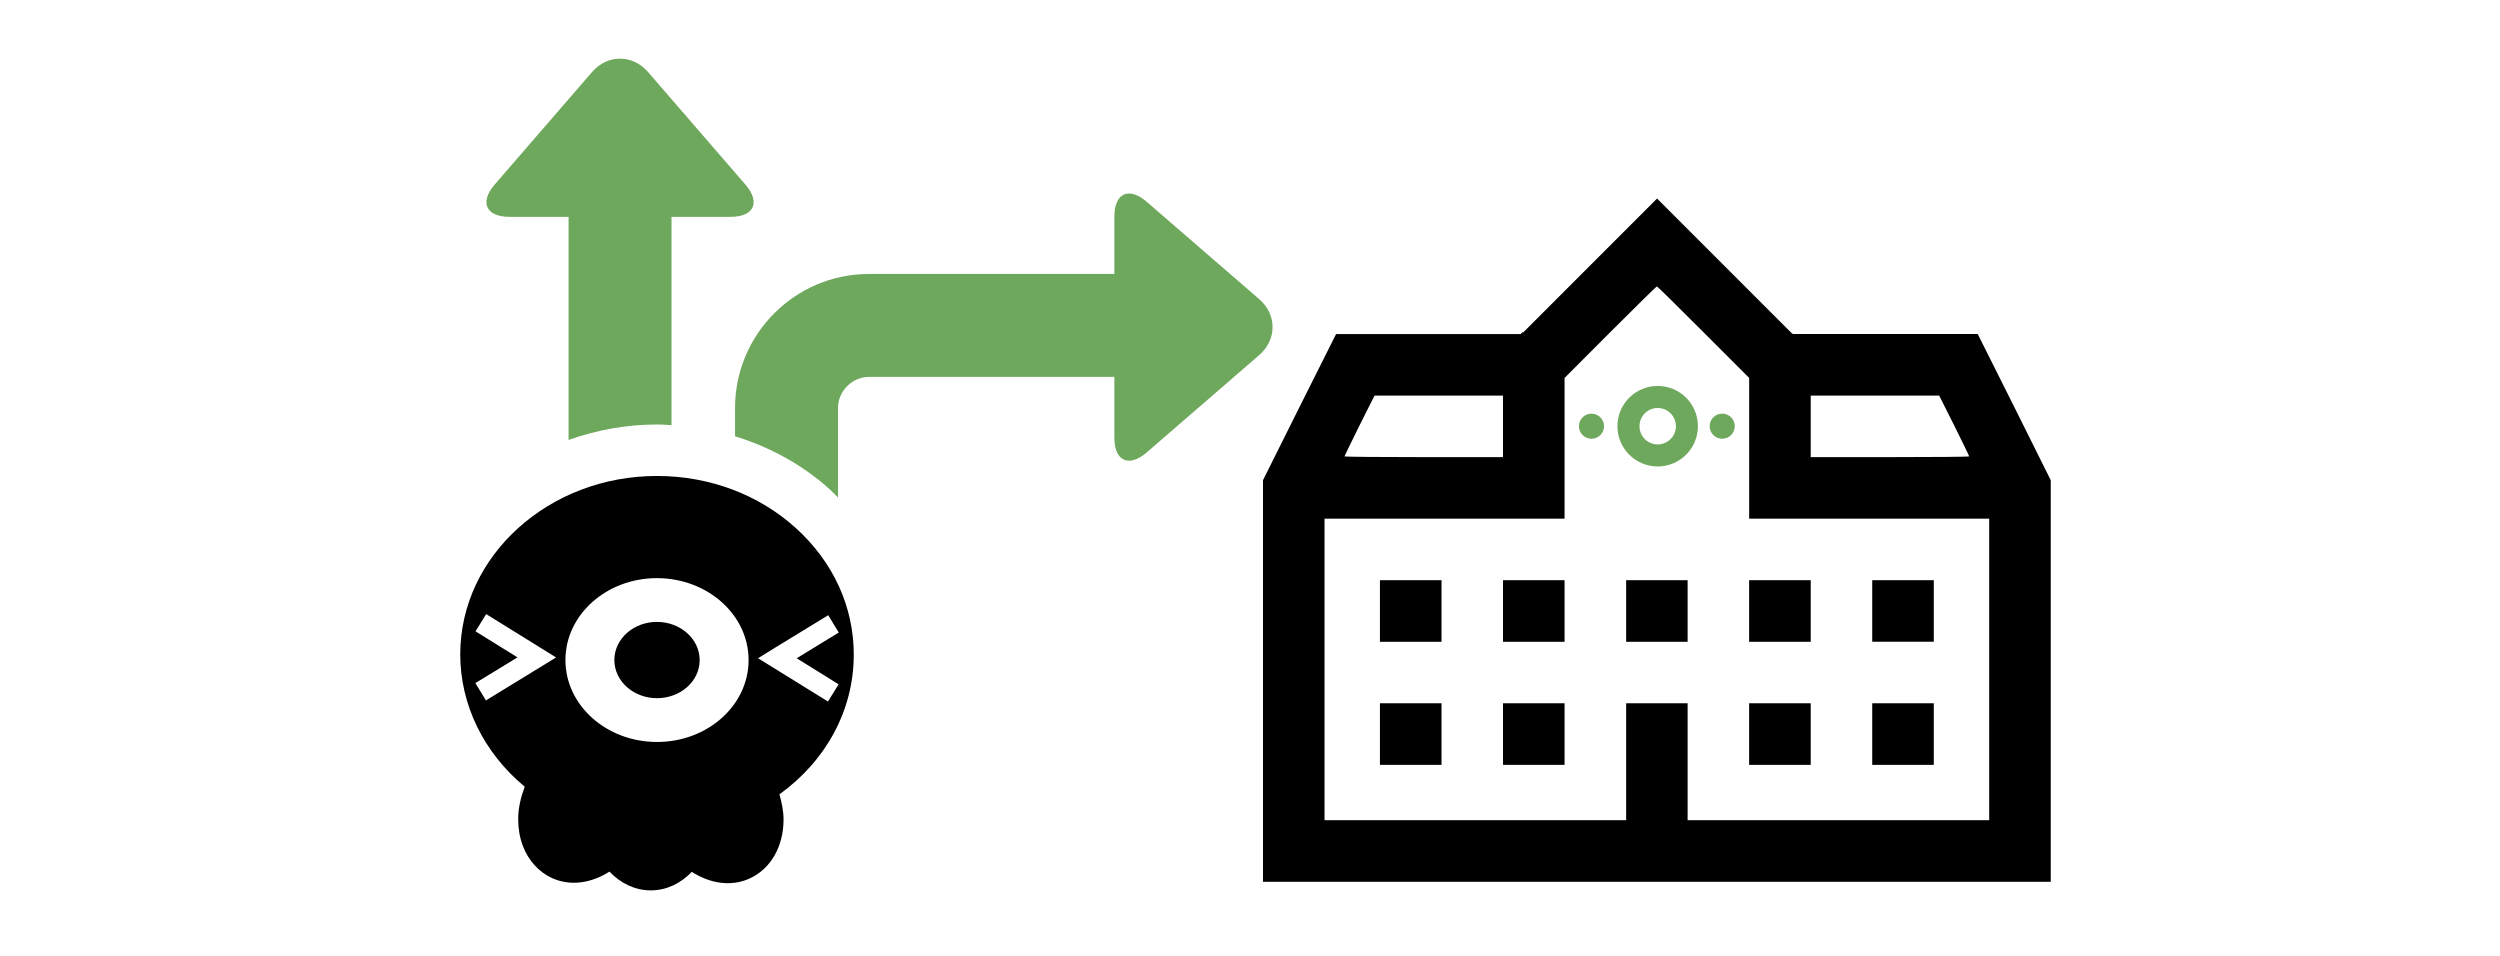 <?xml version="1.0" encoding="utf-8"?>
<!-- Generator: Adobe Illustrator 12.0.0, SVG Export Plug-In . SVG Version: 6.00 Build 51448)  -->
<!DOCTYPE svg PUBLIC "-//W3C//DTD SVG 1.1//EN" "http://www.w3.org/Graphics/SVG/1.1/DTD/svg11.dtd">
<svg  version="1.1" id="レイヤー_1" xmlns="http://www.w3.org/2000/svg" xmlns:xlink="http://www.w3.org/1999/xlink" width="170" height="65"
	 viewBox="-116.985 -5.162 170 65" overflow="visible" enable-background="new -116.985 -5.162 170 65" xml:space="preserve">
<g>
	<circle fill="#6EA85C" cx="-8.763" cy="23.82" r="0.854"/>
	<circle fill="#6EA85C" cx="0.126" cy="23.819" r="0.854"/>
	<path d="M-23.149,46.85h4.188v-4.188h-4.188V46.85z M-14.78,46.85h4.186v-4.188h-4.186V46.85z M-23.149,38.479h4.188v-4.186h-4.188
		V38.479z M19.99,22.523l-2.49-4.971H4.943l-0.039-0.039l-0.018,0.016l-9.19-9.191l-9.11,9.112l-0.029-0.029l-0.133,0.133h-12.555
		l-2.492,4.969l-2.479,4.969v27.306h53.568V27.492L19.99,22.523z M6.144,21.738h8.736l1.025,2.041
		c0.555,1.118,1.014,2.058,1.014,2.091c0,0.033-2.428,0.052-5.389,0.052H6.144V21.738z M-24.542,23.779l1.024-2.041h8.736v4.185
		h-5.39c-2.961,0-5.388-0.02-5.388-0.052C-25.556,25.838-25.096,24.898-24.542,23.779z M18.283,50.613L18.283,50.613h-20.51V42.66
		h-4.18v7.953h-20.51V30.108h16.322v-9.571l3.104-3.108c1.721-1.716,3.14-3.118,3.174-3.118c0.031,0,1.453,1.401,3.156,3.106
		l3.119,3.12v9.571h16.322v20.506H18.283z M-14.78,38.479h4.186v-4.186h-4.186V38.479z M1.956,38.479h4.188v-4.186H1.956V38.479z
		 M14.513,42.662h-4.186v4.188h4.186V42.662z M14.513,34.291h-4.186v4.186h4.186V34.291z M-6.407,38.479h4.18v-4.186h-4.18V38.479z
		 M1.956,46.85h4.188v-4.188H1.956V46.85z"/>
	<g>
		<g>
			<path fill="#6EA85C" d="M-4.262,21.082c-1.512,0-2.738,1.225-2.738,2.738c0,1.511,1.227,2.737,2.737,2.737
				c1.513,0,2.736-1.226,2.736-2.737C-1.526,22.307-2.751,21.082-4.262,21.082z M-4.262,25.059c-0.686,0-1.238-0.555-1.238-1.239
				c0-0.686,0.554-1.24,1.238-1.24c0.686,0,1.239,0.555,1.239,1.24C-3.023,24.504-3.579,25.059-4.262,25.059z"/>
		</g>
	</g>
</g>
<path fill="#6EA85C" d="M-66.3,7.385l-6.619-7.651c-1.046-1.209-2.759-1.209-3.806,0l-6.619,7.651
	c-1.046,1.209-0.594,2.199,1.005,2.199h4.017v15.171c1.92-0.681,3.969-1.058,6.057-1.052c0.317,0.001,0.629,0.027,0.943,0.044V9.584
	h4.017C-65.705,9.584-65.253,8.594-66.3,7.385z M-31.358,15.179l-7.651-6.619c-1.209-1.047-2.199-0.595-2.199,1.005v3.902h-16.685
	c-5.022,0-9.108,4.086-9.108,9.108v1.931c2.394,0.733,4.6,1.949,6.45,3.617c0.194,0.175,0.366,0.364,0.55,0.547v-6.095
	c0-1.143,0.965-2.108,2.108-2.108h16.685v4.132c0,1.599,0.99,2.051,2.199,1.005l7.651-6.619
	C-30.148,17.938-30.148,16.225-31.358,15.179z"/>
<g id="レイヤー_1_1_">
</g>
<path d="M-72.304,37.128c-1.598-0.007-2.899,1.149-2.905,2.585c-0.003,1.436,1.29,2.596,2.891,2.602
	c1.602,0.004,2.907-1.149,2.91-2.582C-69.405,38.297-70.699,37.131-72.304,37.128z M-58.929,39.387
	c0.011-3.279-1.399-6.355-3.963-8.662c-2.511-2.263-5.844-3.512-9.383-3.521c-7.374-0.021-13.394,5.411-13.413,12.105
	c-0.01,3.449,1.607,6.729,4.384,9.024c-0.272,0.729-0.444,1.467-0.444,2.188c-0.002,0.639,0.1,1.254,0.312,1.823
	c0.376,1.005,1.084,1.787,1.987,2.202c1.236,0.566,2.669,0.354,3.908-0.439c0.759,0.799,1.732,1.272,2.799,1.276
	c1.064,0.007,2.044-0.467,2.803-1.261c1.236,0.802,2.667,1.021,3.909,0.463c1.489-0.67,2.322-2.225,2.327-4.005
	c0.002-0.562-0.113-1.142-0.278-1.728C-60.809,46.568-58.938,43.127-58.929,39.387z M-83.941,42.467l-0.718-1.179
	c0,0,1.79-1.093,2.864-1.749c-1.07-0.665-2.854-1.771-2.854-1.771l0.724-1.172l4.755,2.948L-83.941,42.467z M-72.328,45.292
	c-3.437-0.008-6.218-2.509-6.207-5.588c0.009-3.076,2.805-5.562,6.24-5.552c3.442,0.01,6.224,2.509,6.214,5.587
	C-66.092,42.818-68.885,45.303-72.328,45.292z M-65.437,39.598l0.948-0.588l3.824-2.338l0.717,1.178c0,0-1.79,1.096-2.861,1.75
	c1.067,0.668,2.851,1.773,2.851,1.773l-0.726,1.167L-65.437,39.598z"/>
</svg>
